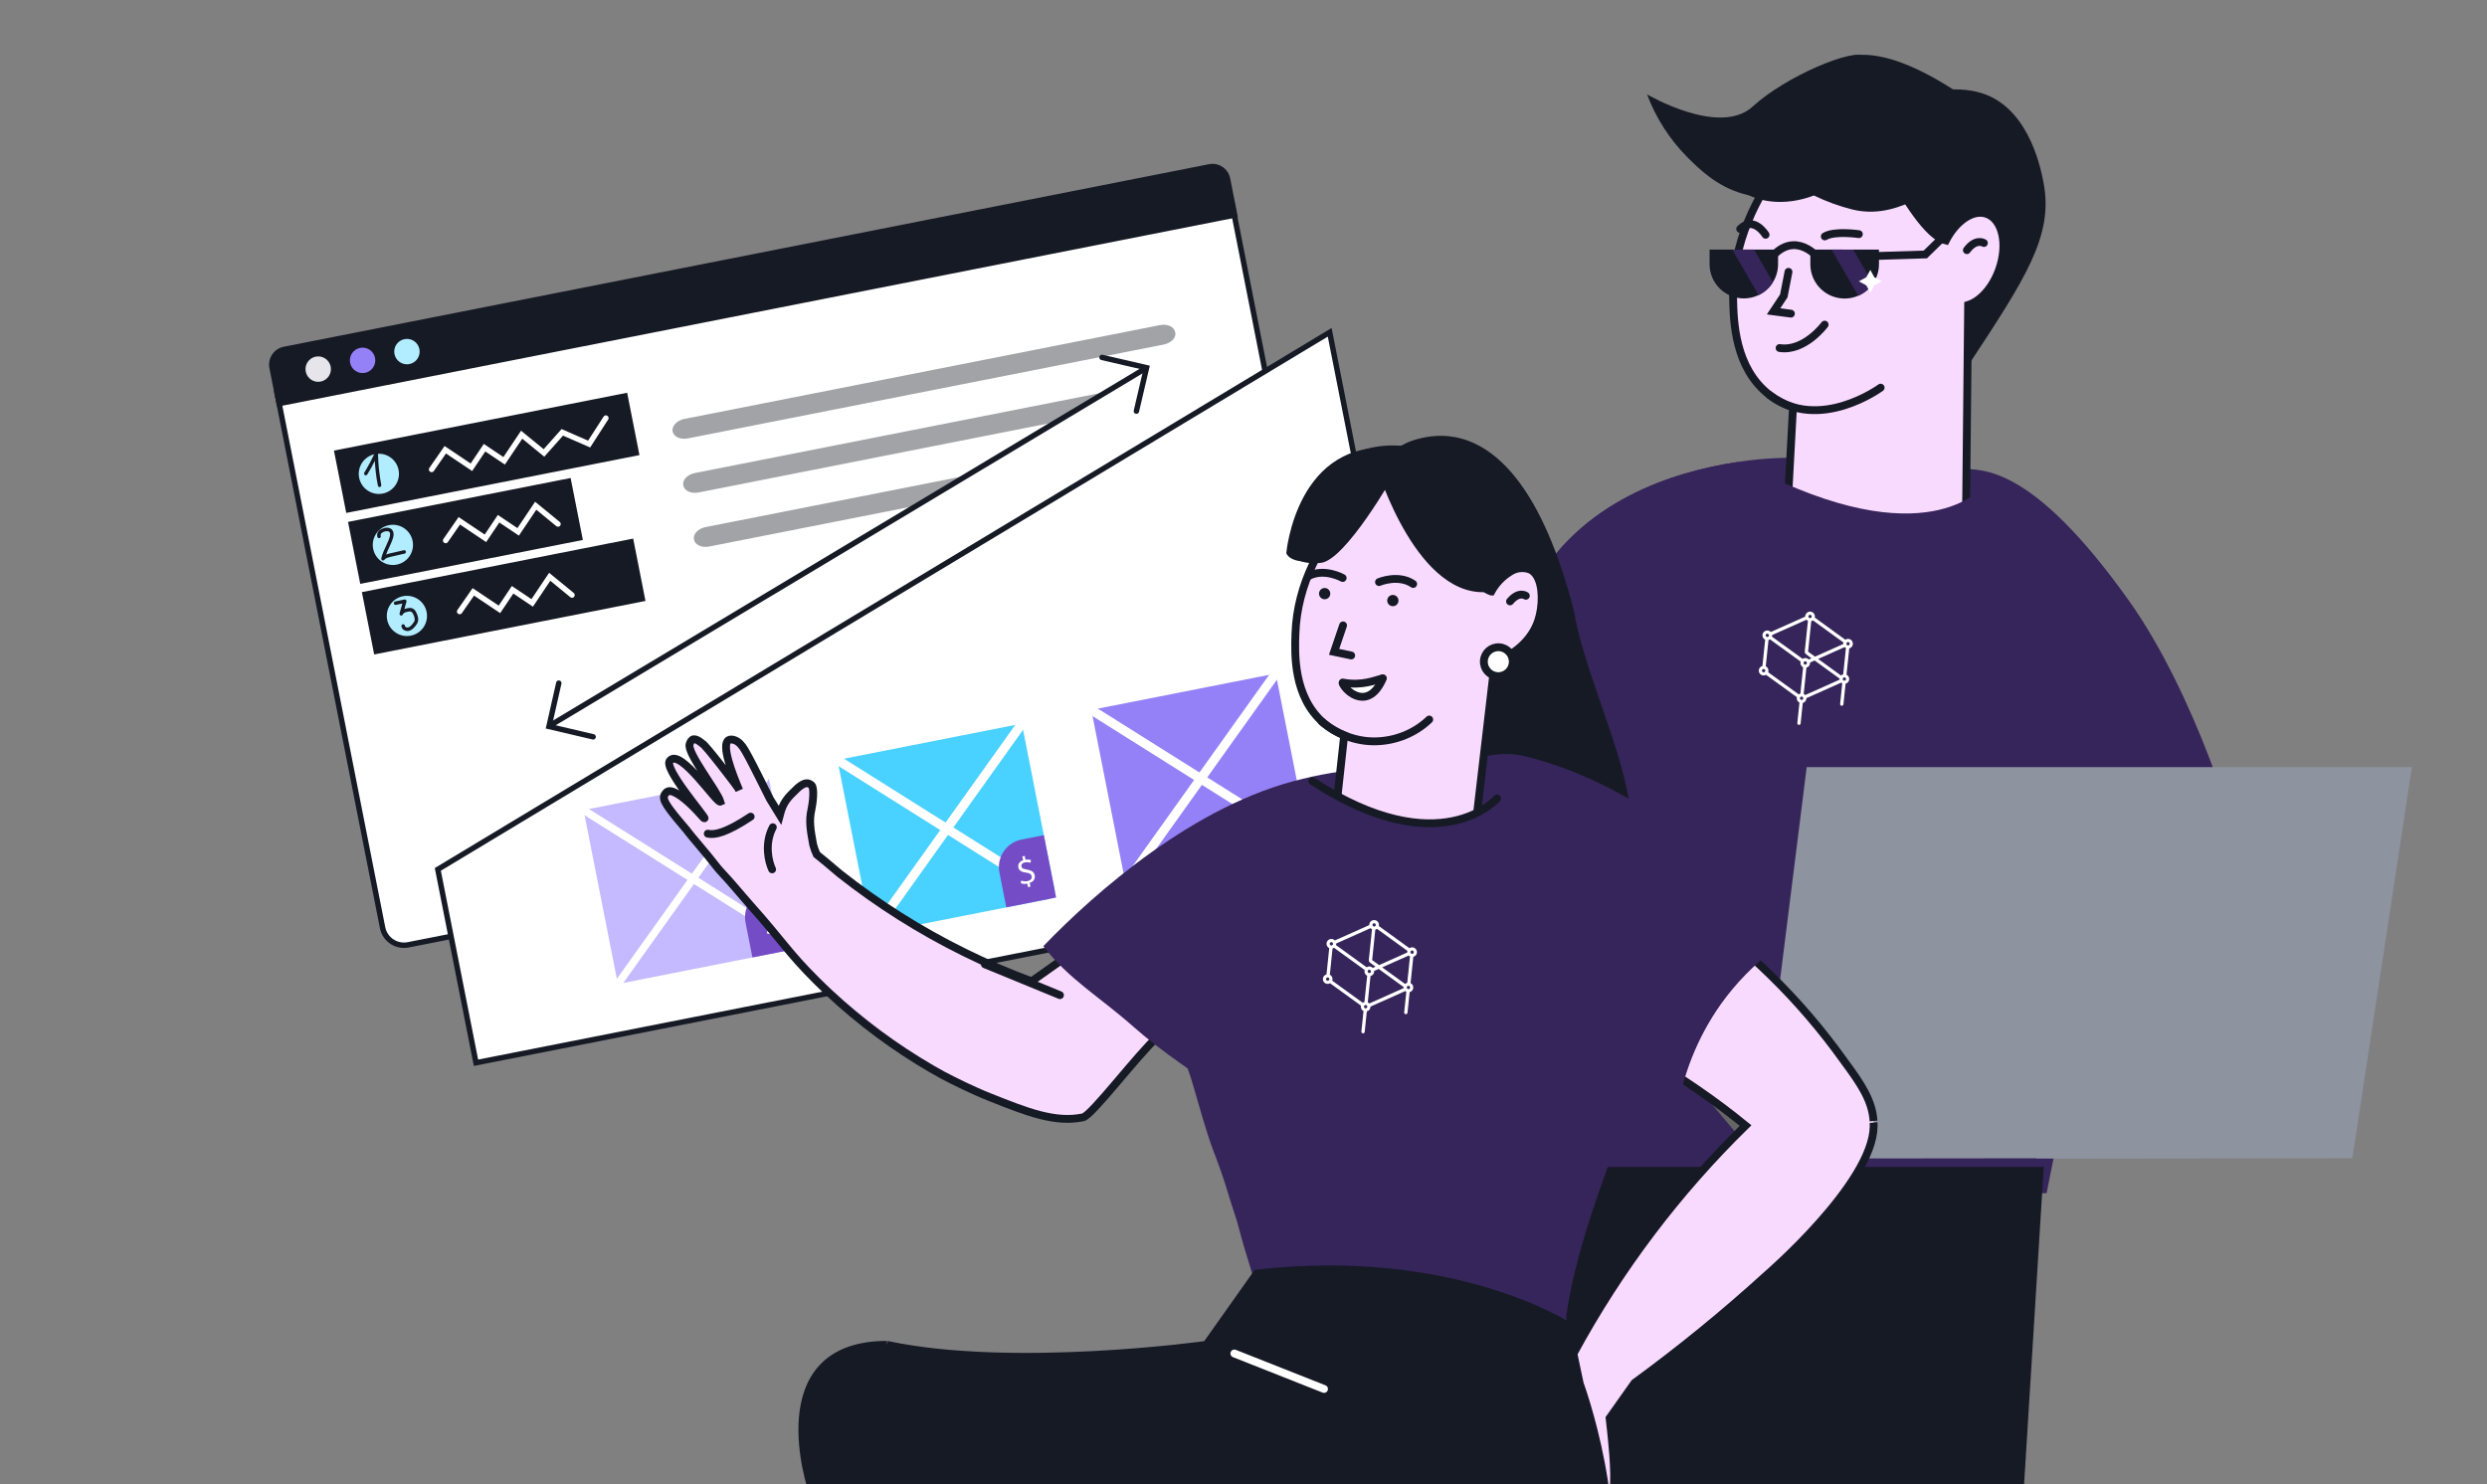 <?xml version="1.0" encoding="UTF-8"?> <svg xmlns="http://www.w3.org/2000/svg" width="635" height="379" viewBox="0 0 635 379" fill="none"><rect x="0" y="0" width="635" height="379" fill="#808080" stroke="none"/><g clip-path="url(#clip0_1244_7646)"><path d="M97.684 236.898L70.741 100.346L314.618 52.227L341.561 188.778C342.156 191.794 340.194 194.722 337.177 195.317L104.223 241.281C101.207 241.876 98.279 239.914 97.684 236.898Z" fill="white" stroke="#161A25" stroke-width="1.385"></path><path d="M314.1 45.554L316.056 55.466L70.732 103.871L68.793 94.047C68.287 91.481 69.921 89.044 72.487 88.537L308.519 41.966C311.068 41.371 313.593 42.987 314.1 45.554Z" fill="#161A25"></path><path d="M81.877 97.445C83.636 97.098 84.781 95.39 84.434 93.63C84.087 91.871 82.379 90.726 80.62 91.073C78.86 91.42 77.715 93.128 78.062 94.887C78.409 96.647 80.117 97.792 81.877 97.445Z" fill="#E6E5EB"></path><path d="M93.205 95.209C94.965 94.862 96.11 93.154 95.762 91.395C95.415 89.635 93.707 88.49 91.948 88.837C90.188 89.184 89.043 90.892 89.39 92.652C89.737 94.412 91.445 95.556 93.205 95.209Z" fill="#9581F7"></path><path d="M104.533 92.975C106.293 92.627 107.438 90.919 107.091 89.16C106.743 87.4 105.035 86.255 103.276 86.602C101.516 86.95 100.371 88.657 100.718 90.417C101.066 92.177 102.774 93.322 104.533 92.975Z" fill="#B2ECFF"></path><path opacity="0.4" d="M297.095 87.988L175.672 111.946C173.725 112.33 172.011 111.565 171.731 110.149C171.469 108.822 172.835 107.357 174.694 106.99L296.117 83.032C298.064 82.648 299.778 83.413 300.057 84.829C300.425 86.228 299.042 87.604 297.095 87.988Z" fill="#161A25"></path><path opacity="0.4" d="M282.026 100.156L269.375 107.801L178.396 125.752C176.449 126.136 174.735 125.371 174.456 123.955C174.176 122.539 175.56 121.163 177.418 120.796L282.026 100.156Z" fill="#161A25"></path><path opacity="0.4" d="M246.607 121.487L233.956 129.133L181.121 139.557C179.174 139.942 177.46 139.177 177.18 137.761C176.901 136.344 178.284 134.968 180.143 134.601L246.607 121.487Z" fill="#161A25"></path><path d="M339.509 84.859L366.767 223.008L121.532 271.396L111.788 222.013L339.509 84.859Z" fill="white" stroke="#161A25" stroke-width="1.385" stroke-miterlimit="10" stroke-linecap="round"></path><path d="M196.081 197.58L149 206.87L157.763 251.281L204.844 241.991L196.081 197.58Z" fill="#C5B9FF"></path><path d="M149 206.87L204.844 241.991" stroke="white" stroke-width="1.956" stroke-miterlimit="10" stroke-linecap="round"></path><path d="M157.763 251.281L196.081 197.58" stroke="white" stroke-width="1.956" stroke-miterlimit="10" stroke-linecap="round"></path><path d="M204.843 241.992L192.116 244.503L190.36 235.603C189.587 231.687 192.177 227.94 196.004 227.184L201.7 226.061L204.843 241.992Z" fill="#744CC6"></path><path d="M197.681 239.429L197.487 238.45C196.864 238.573 196.206 238.518 195.798 238.321L195.942 237.645C196.35 237.842 196.919 237.915 197.542 237.792C198.254 237.651 198.718 237.19 198.595 236.567C198.49 236.033 198.064 235.747 197.21 235.638C196.072 235.493 195.361 235.171 195.185 234.281C195.027 233.48 195.527 232.734 196.4 232.469L196.207 231.49L196.83 231.367L197.023 232.346C197.646 232.223 198.126 232.314 198.428 232.439L198.284 233.115C198.088 233.061 197.591 232.882 196.879 233.022C196.078 233.18 195.899 233.678 195.969 234.034C196.074 234.568 196.465 234.676 197.425 234.856C198.581 235.09 199.203 235.43 199.379 236.32C199.537 237.121 199.143 237.938 198.093 238.238L198.286 239.217L197.663 239.34L197.681 239.429Z" fill="white"></path><path d="M260.902 184.79L213.82 194.08L222.583 238.491L269.664 229.202L260.902 184.79Z" fill="#49D1FF"></path><path d="M213.82 194.08L269.664 229.202" stroke="white" stroke-width="2.347" stroke-miterlimit="10" stroke-linecap="round"></path><path d="M222.583 238.491L260.902 184.79" stroke="white" stroke-width="2.347" stroke-miterlimit="10" stroke-linecap="round"></path><path d="M269.663 229.202L256.936 231.713L255.18 222.813C254.408 218.897 256.997 215.15 260.824 214.395L266.52 213.271L269.663 229.202Z" fill="#744CC6"></path><path d="M262.501 226.639L262.308 225.66C261.685 225.783 261.027 225.728 260.618 225.531L260.762 224.855C261.171 225.052 261.74 225.125 262.363 225.002C263.075 224.861 263.539 224.4 263.416 223.777C263.31 223.243 262.884 222.957 262.03 222.848C260.892 222.703 260.181 222.381 260.006 221.491C259.848 220.69 260.348 219.944 261.22 219.679L261.027 218.7L261.65 218.577L261.843 219.556C262.466 219.433 262.946 219.524 263.248 219.649L263.104 220.325C262.909 220.271 262.411 220.092 261.699 220.232C260.898 220.39 260.719 220.888 260.789 221.244C260.894 221.778 261.286 221.886 262.246 222.066C263.402 222.3 264.023 222.64 264.199 223.53C264.357 224.331 263.964 225.148 262.913 225.448L263.106 226.427L262.483 226.55L262.501 226.639Z" fill="white"></path><path d="M325.724 172L278.643 181.29L287.405 225.701L334.487 216.411L325.724 172Z" fill="#9581F7"></path><path d="M278.643 181.29L334.487 216.411" stroke="white" stroke-width="2.347" stroke-miterlimit="10" stroke-linecap="round"></path><path d="M287.405 225.701L325.724 172" stroke="white" stroke-width="2.347" stroke-miterlimit="10" stroke-linecap="round"></path><path d="M334.486 216.412L321.759 218.923L320.003 210.023C319.23 206.107 321.819 202.36 325.646 201.604L331.342 200.481L334.486 216.412Z" fill="#744CC6"></path><path d="M327.323 213.849L327.13 212.87C326.507 212.993 325.849 212.937 325.44 212.741L325.584 212.065C325.993 212.262 326.562 212.334 327.185 212.211C327.897 212.071 328.361 211.61 328.238 210.987C328.132 210.453 327.706 210.167 326.853 210.058C325.714 209.913 325.004 209.591 324.828 208.701C324.67 207.9 325.17 207.154 326.042 206.889L325.849 205.91L326.472 205.787L326.665 206.766C327.288 206.643 327.769 206.733 328.071 206.859L327.927 207.534C327.731 207.48 327.233 207.301 326.521 207.442C325.72 207.6 325.541 208.097 325.611 208.453C325.717 208.987 326.108 209.095 327.068 209.276C328.224 209.51 328.846 209.85 329.021 210.74C329.179 211.541 328.786 212.358 327.735 212.658L327.929 213.637L327.306 213.76L327.323 213.849Z" fill="white"></path><path d="M142.676 174.45L140.17 185.519L151.45 188.166" stroke="#161A25" stroke-width="1.385" stroke-miterlimit="10" stroke-linecap="round"></path><path d="M290.152 104.989L292.746 93.903L281.377 91.273" stroke="#161A25" stroke-width="1.385" stroke-miterlimit="10" stroke-linecap="round"></path><path d="M292.586 94.028L140.401 185.291" stroke="#161A25" stroke-width="1.385" stroke-miterlimit="10" stroke-linecap="round"></path><rect x="88.859" y="133.279" width="57.931" height="16.128" transform="rotate(-11.162 88.859 133.279)" fill="#161A25"></rect><path d="M113.782 138.029L117.275 132.998L123.947 137.47L127.301 132.467L132.305 135.821L136.778 129.15L142.474 133.815" stroke="white" stroke-width="1.385" stroke-linecap="round"></path><circle cx="100.316" cy="139.147" r="5.135" transform="rotate(-11.162 100.316 139.147)" fill="#B2ECFF"></circle><path d="M103.646 140.865C103.67 140.975 103.646 141.082 103.572 141.188C103.507 141.291 103.415 141.356 103.297 141.383L102.271 141.613C101.868 141.713 101.262 141.853 100.452 142.036L99.806 142.181C99.376 142.277 99.059 142.366 98.856 142.448L98.977 142.394C98.718 142.505 98.531 142.6 98.416 142.679L98.439 142.661L98.406 142.695L98.394 142.698C98.291 142.792 98.219 142.866 98.177 142.919L98.236 142.826L98.165 142.922C98.099 143.025 98.008 143.09 97.889 143.117C97.78 143.142 97.684 143.132 97.604 143.088C97.513 143.038 97.445 142.973 97.401 142.894C97.386 142.871 97.375 142.838 97.365 142.796C97.352 142.737 97.351 142.653 97.362 142.544C97.433 142.271 97.502 142.025 97.568 141.806C97.754 141.215 98.059 140.482 98.483 139.606L98.662 139.22L98.633 139.267C98.885 138.731 99.064 138.328 99.171 138.055C99.388 137.519 99.528 137.08 99.593 136.737L99.565 136.85C99.601 136.656 99.613 136.471 99.6 136.297C99.599 136.253 99.588 136.184 99.567 136.092C99.532 136.011 99.502 135.96 99.48 135.938C99.476 135.921 99.445 135.88 99.385 135.813C99.385 135.813 99.344 135.787 99.261 135.735C99.193 135.706 99.094 135.679 98.964 135.655L98.992 135.662C98.892 135.65 98.754 135.645 98.577 135.649L98.697 135.649C98.626 135.647 98.514 135.664 98.362 135.698C98.21 135.732 98.097 135.762 98.023 135.787C97.852 135.852 97.708 135.924 97.593 136.004L97.5 136.064L97.571 136.022C97.472 136.097 97.391 136.169 97.326 136.236L97.378 136.172L97.317 136.252L97.307 136.267L97.317 136.252C97.264 136.335 97.23 136.4 97.214 136.448C97.19 136.498 97.173 136.559 97.163 136.632L97.186 136.56C97.177 136.598 97.174 136.661 97.176 136.749L97.184 136.787L97.232 136.882C97.238 136.908 97.238 136.948 97.233 137.002C97.227 137.056 97.218 137.094 97.205 137.115C97.181 137.209 97.112 137.295 96.997 137.374C96.974 137.388 96.937 137.401 96.886 137.412C96.793 137.433 96.713 137.433 96.647 137.413C96.599 137.397 96.548 137.369 96.495 137.328C96.441 137.286 96.404 137.241 96.385 137.193C96.363 137.136 96.34 137.052 96.315 136.942C96.279 136.782 96.269 136.638 96.284 136.511C96.313 136.283 96.385 136.071 96.501 135.877C96.685 135.552 96.989 135.288 97.414 135.087C97.696 134.961 97.942 134.875 98.153 134.827C98.575 134.732 98.959 134.726 99.305 134.808C99.456 134.845 99.602 134.905 99.745 134.988C99.888 135.071 100.007 135.168 100.103 135.28C100.272 135.481 100.387 135.717 100.448 135.987C100.475 136.105 100.491 136.238 100.498 136.387C100.515 136.659 100.463 136.998 100.342 137.407C100.284 137.623 100.182 137.917 100.034 138.287C99.847 138.754 99.644 139.212 99.426 139.66C99.388 139.766 99.32 139.919 99.223 140.118L99.22 140.105L98.988 140.61C98.835 140.954 98.701 141.286 98.586 141.604C98.822 141.507 99.108 141.42 99.445 141.344L100.635 141.077C101.732 140.83 102.554 140.641 103.1 140.509C103.227 140.481 103.343 140.504 103.448 140.577C103.551 140.643 103.617 140.739 103.646 140.865ZM98.013 135.803L97.963 135.814L98.013 135.803ZM97.593 136.004L97.571 136.022L97.593 136.004ZM97.317 136.252C97.325 136.25 97.329 136.249 97.329 136.249C97.327 136.241 97.326 136.236 97.326 136.236C97.328 136.245 97.325 136.25 97.317 136.252ZM97.191 136.52L97.186 136.56L97.191 136.52ZM97.181 136.774L97.178 136.762L97.176 136.749L97.181 136.774ZM99.615 136.36L99.603 136.31L99.615 136.36ZM98.606 139.326L98.633 139.267L98.606 139.326ZM98.406 142.695C98.404 142.686 98.403 142.682 98.403 142.682C98.412 142.68 98.416 142.679 98.416 142.679L98.394 142.698L98.406 142.695Z" fill="#161A25"></path><rect x="92.397" y="151.208" width="70.605" height="16.226" transform="rotate(-11.162 92.397 151.208)" fill="#161A25"></rect><path d="M117.36 156.171L120.854 151.14L127.525 155.613L130.88 150.609L135.883 153.964L140.356 147.292L146.052 151.957" stroke="white" stroke-width="1.385" stroke-linecap="round"></path><circle cx="103.895" cy="157.289" r="5.135" transform="rotate(-11.162 103.895 157.289)" fill="#B2ECFF"></circle><path d="M106.339 156.525C106.557 156.981 106.694 157.394 106.75 157.762C106.787 158.082 106.791 158.316 106.762 158.464C106.717 158.74 106.633 158.994 106.508 159.226C106.422 159.396 106.305 159.569 106.159 159.743L105.696 160.286C105.321 160.672 104.928 160.933 104.516 161.07C104.093 161.201 103.658 161.157 103.21 160.938C103.017 160.831 102.869 160.705 102.765 160.559C102.68 160.455 102.623 160.361 102.596 160.278C102.574 160.221 102.553 160.146 102.532 160.054C102.511 159.961 102.499 159.888 102.496 159.836C102.482 159.732 102.526 159.634 102.629 159.54C102.67 159.486 102.737 159.449 102.83 159.428C102.889 159.415 102.932 159.409 102.96 159.412C103.066 159.415 103.17 159.462 103.271 159.555C103.318 159.606 103.349 159.666 103.364 159.733L103.38 159.863C103.385 159.844 103.383 159.818 103.376 159.784L103.407 159.923L103.437 159.996L103.52 160.071C103.52 160.071 103.571 160.103 103.675 160.169C103.714 160.187 103.772 160.205 103.847 160.223L103.834 160.226L103.847 160.223L103.89 160.24L103.847 160.223C103.932 160.248 104.014 160.257 104.091 160.248L104.041 160.259L104.104 160.245C104.114 160.252 104.132 160.252 104.158 160.246C104.141 160.25 104.131 160.248 104.129 160.239L104.205 160.222C104.281 160.205 104.339 160.188 104.38 160.17L104.272 160.221C104.433 160.149 104.552 160.087 104.628 160.034L104.721 159.973C104.715 159.984 104.703 159.991 104.686 159.995C104.678 159.997 104.67 160.003 104.664 160.013C104.877 159.859 105.108 159.625 105.357 159.312L105.285 159.408C105.514 159.126 105.683 158.889 105.79 158.696L105.764 158.755L105.787 158.683C105.787 158.683 105.794 158.673 105.807 158.652L105.787 158.683C105.8 158.663 105.827 158.586 105.868 158.452L105.861 158.481L105.865 158.44L105.889 158.368L105.872 158.412C105.883 158.303 105.887 158.16 105.883 157.984C105.859 157.838 105.806 157.624 105.725 157.341L105.728 157.354L105.719 157.316C105.707 157.301 105.697 157.277 105.689 157.243L105.698 157.281C105.539 156.891 105.402 156.616 105.286 156.456L105.35 156.561C105.294 156.468 105.22 156.378 105.13 156.292L104.99 156.203C104.922 156.174 104.883 156.161 104.875 156.163C104.764 156.143 104.652 156.138 104.539 156.145C104.282 156.185 104.098 156.218 103.989 156.242C103.735 156.299 103.552 156.349 103.437 156.393L103.475 156.384C103.41 156.408 103.349 156.435 103.294 156.465C103.247 156.493 103.204 156.516 103.163 156.534C103.072 156.599 103.006 156.663 102.967 156.725C102.943 156.739 102.924 156.77 102.908 156.818L102.884 156.89C102.83 157.044 102.719 157.14 102.55 157.177C102.466 157.196 102.386 157.197 102.311 157.178C102.159 157.132 102.063 157.021 102.023 156.844C102.004 156.76 102.005 156.684 102.025 156.617L102.222 155.895L102.421 155.185C102.484 154.95 102.585 154.594 102.727 154.119C102.362 154.193 101.821 154.31 101.104 154.471C100.977 154.5 100.862 154.477 100.756 154.403C100.659 154.327 100.597 154.226 100.568 154.1C100.544 153.99 100.565 153.888 100.632 153.793C100.706 153.687 100.798 153.622 100.908 153.598L103.255 153.097C103.381 153.068 103.492 153.088 103.587 153.155C103.69 153.22 103.755 153.312 103.782 153.43C103.801 153.515 103.8 153.59 103.78 153.657C103.692 153.978 103.622 154.22 103.57 154.382C103.437 154.891 103.332 155.273 103.257 155.529C103.453 155.459 103.653 155.4 103.856 155.355C103.999 155.323 104.11 155.302 104.187 155.294C104.495 155.242 104.737 155.232 104.912 155.264C105.178 155.301 105.405 155.388 105.595 155.522C105.904 155.754 106.152 156.088 106.339 156.525ZM103.548 156.355C103.534 156.367 103.509 156.377 103.475 156.384L103.548 156.355ZM104.875 156.163L104.847 156.156L104.875 156.163ZM105.698 157.281C105.702 157.298 105.709 157.309 105.719 157.316L105.725 157.341C105.713 157.326 105.704 157.306 105.698 157.281ZM105.891 158.022C105.887 158.041 105.887 158.063 105.893 158.088C105.887 158.063 105.887 158.041 105.891 158.022ZM105.865 158.44L105.868 158.452L105.872 158.412L105.865 158.44ZM105.79 158.696L105.787 158.683L105.79 158.696ZM103.388 159.901L103.383 159.876L103.38 159.863L103.383 159.876L103.388 159.901ZM103.473 160.041L103.452 160.006L103.473 160.041ZM103.489 160.051L103.52 160.071L103.489 160.051ZM103.616 160.142L103.675 160.169L103.616 160.142ZM103.721 160.198L103.69 160.179L103.721 160.198ZM104.628 160.034L104.664 160.013L104.628 160.034ZM104.104 160.245L104.091 160.248L104.129 160.239L104.104 160.245Z" fill="#161A25"></path><rect x="85.266" y="115.068" width="76.306" height="16.226" transform="rotate(-11.162 85.266 115.068)" fill="#161A25"></rect><path d="M110.2 119.885L113.693 114.854L120.365 119.327L123.719 114.323L128.723 117.678L133.196 111.006L138.892 115.671L143.573 110.406L150.421 113.397L154.699 106.763" stroke="white" stroke-width="1.385" stroke-linecap="round"></path><circle cx="96.734" cy="121.004" r="5.135" transform="rotate(-11.162 96.734 121.004)" fill="#B2ECFF"></circle><path d="M96.17 115.407C96.356 115.445 96.469 115.556 96.511 115.742C96.523 115.793 96.527 115.832 96.524 115.859C96.535 116.025 96.543 116.276 96.547 116.612C96.561 117.344 96.61 118.193 96.694 119.158L96.689 119.133L96.802 120.171C96.935 121.391 97.117 122.613 97.347 123.838C97.376 123.964 97.353 124.08 97.279 124.185C97.212 124.28 97.115 124.342 96.989 124.37C96.887 124.393 96.785 124.372 96.682 124.306C96.578 124.241 96.515 124.158 96.493 124.056C96.403 123.66 96.295 123.059 96.167 122.255C96.002 121.166 95.878 120.082 95.795 119.001L95.697 117.68C95.185 118.753 94.542 119.917 93.77 121.172C93.713 121.273 93.621 121.338 93.495 121.367C93.368 121.395 93.253 121.376 93.15 121.311C93.057 121.252 92.997 121.164 92.97 121.046C92.942 120.919 92.956 120.805 93.013 120.704L93.583 119.751C94.224 118.658 94.829 117.503 95.397 116.285L95.341 116.391L95.665 115.706C95.702 115.592 95.771 115.505 95.873 115.447C95.888 115.435 95.921 115.423 95.972 115.411C96.031 115.398 96.097 115.396 96.17 115.407ZM96.694 119.158C96.704 119.2 96.706 119.231 96.701 119.249L96.694 119.158Z" fill="#161A25"></path><path d="M394.525 231.776C371.441 270.818 297.776 263.292 291.372 261.517C288.457 260.708 287.987 259.141 287.987 259.141C287.87 258.754 287.842 258.346 287.905 257.947C287.969 257.547 288.121 257.167 288.352 256.835C288.675 256.388 289.137 256.061 289.666 255.904C286.89 255.904 284.767 253.825 284.715 251.797C284.715 250.057 286.177 248.213 288.413 247.577C284.532 246.838 282.166 244.645 282.322 242.87C282.444 241.46 284.149 240.451 284.585 240.19C286.039 239.381 287.749 239.16 289.362 239.572C287.517 237.397 287.508 236.24 287.761 235.604C289.205 232.072 303.423 233.638 308.182 234.125C308.635 234.177 309.053 234.212 309.383 234.23C306.329 230.27 303.719 225.633 304.632 222.048C304.806 221.369 305.355 219.211 306.616 218.959C308.087 218.663 309.549 221.125 311.097 223.014C313.838 226.364 316.797 227.895 321.678 230.427C322.844 230.938 324.056 231.337 325.298 231.619L325.837 231.428C334.454 228.43 342.906 224.98 351.158 221.091C360.338 216.609 376.087 202.087 392.62 180.551L394.525 231.776Z" fill="#F9DAFF" stroke="#161A25" stroke-width="2" stroke-miterlimit="10" stroke-linecap="round"></path><path d="M365.401 193.133C377.243 201.69 390.686 207.775 404.93 211.027C419.173 214.278 433.925 214.629 448.307 212.058L458.644 118.572L458.818 116.901C453.683 116.836 448.551 117.209 443.478 118.015C427.52 120.408 403.235 127.839 391.175 150.549C391.079 150.723 391.053 150.766 390.835 151.184C383.145 165.63 374.654 179.635 365.401 193.133Z" fill="#36255A"></path><path d="M391.174 150.549C391.998 171.241 392.822 191.93 393.645 212.615C394.211 226.633 394.42 231.158 394.646 237.753C395.194 253.616 395.76 276.631 395.62 305.302L522.555 304.71C532.289 257.328 535.868 215.246 545.613 167.864C541.205 164.964 542.936 156.666 538.487 153.568C522.886 142.805 508.146 131.894 494.232 120.965C494.232 120.965 478.144 125.951 464.074 118.946C462.725 118.833 460.863 118.702 458.644 118.572C457.4 118.494 456.034 118.424 454.572 118.363C450.639 118.206 446.976 118.067 443.478 118.015C427.519 120.408 403.234 127.839 391.174 150.549Z" fill="#36255A"></path><path d="M500.515 119.703C506.092 119.99 518.717 118.433 543.69 153.552C559.874 176.305 572.57 214.661 572.327 223.424C558.105 229.725 559.241 223.067 543.69 223.424C528.138 223.781 512.67 221.06 498.174 215.417L500.515 119.703Z" fill="#36255A"></path><path d="M492.683 97.584C493.371 98.33 494.291 98.821 495.294 98.977C498.391 99.316 501.184 95.365 502.785 92.947C517.09 71.193 524.243 60.334 521.841 47.038C521.267 43.897 518.535 28.766 507.24 24.233C494.328 19.012 470.208 29.036 470.921 43.288C471.461 53.643 492.683 97.584 492.683 97.584Z" fill="#161A25"></path><path d="M442.513 76.275C442.634 81.922 442.878 94.017 451.814 100.865C453.628 102.239 455.649 103.314 457.801 104.05L455.947 138.376C461.995 144.431 470.139 147.927 478.693 148.141C487.248 148.355 495.557 145.27 501.899 139.525L502.517 77.885C505.658 76.902 508.79 73.482 510.435 68.818C512.706 62.397 511.305 56.045 507.276 54.627C503.796 53.382 499.445 56.367 496.835 61.413C487.794 59.108 472.976 23.72 472.976 23.72C467.607 27.783 441.904 47.935 442.513 76.275Z" fill="#F9DAFF" stroke="#161A25" stroke-width="2" stroke-miterlimit="10" stroke-linecap="round"></path><path d="M506.545 62.057C506.545 62.057 504.509 60.761 502.194 63.885L506.545 62.057Z" fill="white"></path><path d="M506.545 62.057C506.545 62.057 504.509 60.761 502.194 63.885" stroke="#161A25" stroke-width="2" stroke-miterlimit="10" stroke-linecap="round"></path><path d="M469.338 67.052C468.464 67.052 467.755 66.343 467.755 65.468C467.755 64.593 468.464 63.884 469.338 63.884C470.213 63.884 470.922 64.593 470.922 65.468C470.922 66.343 470.213 67.052 469.338 67.052Z" fill="#161A25"></path><path d="M450.092 67.052C449.218 67.052 448.509 66.343 448.509 65.468C448.509 64.593 449.218 63.884 450.092 63.884C450.967 63.884 451.676 64.593 451.676 65.468C451.676 66.343 450.967 67.052 450.092 67.052Z" fill="#161A25"></path><path d="M506.989 123.636C506.989 123.636 493.763 141.909 451.301 121.391C447.542 133.12 443.786 144.853 440.032 156.588L469.773 162.679L511.688 156.875L506.989 123.636Z" fill="#36255A"></path><path d="M521.824 298L513.593 431H455.824L448.824 298H521.824Z" fill="#161A25"></path><path d="M459.824 298L451.593 431H393.824L396.824 298H459.824Z" fill="#161A25"></path><path d="M480.18 98.994C480.18 98.994 464.448 110.584 451.787 100.865" stroke="#161A25" stroke-width="2" stroke-miterlimit="10" stroke-linecap="round"></path><path d="M474.621 59.795C474.621 59.795 468.408 58.872 465.92 60.377" stroke="#161A25" stroke-width="2" stroke-miterlimit="10" stroke-linecap="round"></path><path d="M465.885 82.897C465.885 82.897 460.742 89.858 454.373 88.874" stroke="#161A25" stroke-width="2" stroke-miterlimit="10" stroke-linecap="round"></path><path d="M456.652 69.418L455.451 75.57L452.841 79.512L457.27 80.095" stroke="#161A25" stroke-width="2" stroke-miterlimit="10" stroke-linecap="round"></path><path d="M508.346 29.662C486.549 12.956 475.202 12.32 468.824 15.514C464.178 17.855 461.985 22.318 450.151 31.881C445.401 35.718 441.259 38.624 438.413 40.582C439.276 43.204 440.794 45.561 442.825 47.43C447.846 51.929 455.685 52.764 463.142 49.919C466.306 51.459 469.622 52.667 473.036 53.521C480.284 55.261 486.088 52.312 488.55 51.32C501.82 45.838 507.249 32.56 508.346 29.662Z" fill="#161A25"></path><path d="M462.23 63.736V67.469C462.226 69.337 462.821 71.157 463.926 72.663C465.032 74.169 466.59 75.282 468.373 75.839C470.156 76.396 472.07 76.368 473.836 75.759C475.602 75.15 477.127 73.993 478.188 72.455C479.208 70.993 479.755 69.252 479.754 67.469V63.736H462.23Z" fill="#161A25"></path><path d="M436.501 63.736V67.469C436.503 69.367 437.122 71.213 438.265 72.727C439.408 74.242 441.013 75.344 442.837 75.867C444.661 76.389 446.606 76.305 448.378 75.625C450.15 74.945 451.652 73.707 452.659 72.098C453.532 70.712 453.994 69.107 453.99 67.469V63.736H436.501Z" fill="#161A25"></path><path d="M464.352 65.947C464.352 65.947 458.382 58.429 452.118 65.947" stroke="#161A25" stroke-width="2" stroke-miterlimit="10" stroke-linecap="round"></path><path d="M467.65 63.736L474.463 75.535C475.984 74.885 477.291 73.817 478.23 72.455L473.192 63.754L467.65 63.736Z" fill="#36255A"></path><path d="M442.303 63.736L449.029 75.379C450.535 74.656 451.803 73.518 452.684 72.098L447.854 63.736H442.303Z" fill="#36255A"></path><path d="M450.805 59.951C450.805 59.951 447.777 55 444.314 58.463" stroke="#161A25" stroke-width="2" stroke-miterlimit="10" stroke-linecap="round"></path><path d="M478.806 65.381L491.588 64.981L496.383 60.291" stroke="#161A25" stroke-width="2" stroke-miterlimit="10" stroke-linecap="round"></path><path d="M478.571 70.806L477.544 68.927L476.509 70.806L474.62 71.842L476.509 72.868L477.544 74.757L478.571 72.868L480.459 71.842L478.571 70.806Z" fill="white"></path><path d="M470.93 43.662C468.851 45.159 457.504 53.025 444.966 49.466C438.283 47.561 433.854 43.158 430.878 40.199C426.325 35.626 422.799 30.136 420.533 24.093C420.533 24.093 439.014 35.005 447.507 27.208C455.999 19.412 473.28 12.259 475.916 14.383C478.553 16.506 470.93 43.662 470.93 43.662Z" fill="#161A25"></path><path d="M448.786 295.872L415.904 256.864L520.703 264.695L448.786 295.872Z" fill="#656565"></path><path d="M519.946 295.785L519.938 295.863L600.625 295.776L615.826 195.894H461.3L448.787 295.863L519.946 295.785Z" fill="#8E93A0"></path><path d="M290.067 240.026L300.639 241.645L290.067 240.026Z" fill="white"></path><path d="M290.067 240.026L300.639 241.645" stroke="#161A25" stroke-width="2" stroke-miterlimit="10" stroke-linecap="round"></path><path d="M290.098 247.322C293.118 248.046 296.196 248.497 299.296 248.671C300.766 248.749 304.682 248.871 304.682 248.871" fill="white"></path><path d="M290.098 247.322C293.118 248.046 296.196 248.497 299.296 248.671C300.766 248.749 304.682 248.871 304.682 248.871" stroke="#161A25" stroke-width="2" stroke-miterlimit="10" stroke-linecap="round"></path><path d="M291.616 255.78C294.084 256.087 296.568 256.252 299.056 256.275C301.248 256.275 303.293 256.197 305.146 256.032" fill="white"></path><path d="M291.616 255.78C294.084 256.087 296.568 256.252 299.056 256.275C301.248 256.275 303.293 256.197 305.146 256.032" stroke="#161A25" stroke-width="2" stroke-miterlimit="10" stroke-linecap="round"></path><path d="M175.716 212.476C177.43 214.634 177.578 214.664 180.938 218.753C182.574 220.737 183.005 221.471 184.032 222.555C186.71 225.376 189.145 228.408 191.73 231.316C199.886 240.456 201.211 243.207 208.489 250.448C210.011 251.956 211.207 253.081 211.748 253.587C219.695 260.991 228.445 267.484 237.834 272.945C239.846 274.132 241.606 275.057 243.279 275.883C243.279 275.883 248.148 278.37 252.777 280.209C262.167 283.952 269.368 286.812 276.515 285.336C278.801 284.862 290.405 269.366 295.68 264.64L298.235 262.332L297.457 256.405L277.359 240.693L271.632 244.76L263.404 250.593C257.566 248.439 251.846 245.98 246.267 243.224C234.968 237.657 224.288 230.913 214.404 223.106C211.907 220.969 209.846 219.261 208.522 218.205C208.146 217.4 207.845 216.562 207.62 215.703C206.935 211.936 206.527 209.646 207.184 206.708C207.558 205.053 207.982 201.221 207.209 200.532C206.503 199.95 205.726 199.517 203.743 201.174C201.05 203.745 199.996 204.768 199.112 208.147L196.591 204.035C196.591 204.035 191.643 194.136 191.207 193.416C190.296 191.898 189.175 188.964 186.699 188.842C186.456 188.83 186.215 188.892 186.007 189.018C184.101 190.262 186.972 197.59 188.76 201.823C188.648 201.58 188.518 201.344 188.371 201.12C187.891 200.376 180.162 190.223 179.342 189.89C177.306 188.2 176.57 188.578 176.081 190.034C175.337 192.255 183.172 202.05 183.941 204.729C182.987 205.165 173.767 191.091 171.088 194.194C169.048 195.93 180.343 208.825 179.895 208.983C179.783 208.991 179.634 208.856 179.59 208.799C177.589 206.541 174.473 203.228 171.918 202.219C170.721 201.746 170.195 202.209 169.869 202.671C169.542 203.132 169.3 203.656 169.795 204.74C170.822 206.96 175.322 211.799 175.716 212.476Z" fill="#F9DAFF" stroke="#161A25" stroke-width="2" stroke-miterlimit="10" stroke-linecap="round"></path><path d="M180.709 212.894C182.504 213.292 185.484 212.648 191.664 208.539" stroke="#161A25" stroke-width="2" stroke-linecap="round"></path><path d="M197.145 222.008C196.272 220.195 195.087 215.505 197.328 211.25" stroke="#161A25" stroke-width="2" stroke-linecap="round"></path><path d="M270.643 254.129L251.463 246.254" stroke="#161A25" stroke-width="2" stroke-miterlimit="10" stroke-linecap="round"></path><path d="M425.105 233.878C424.478 242.835 423.256 251.742 421.448 260.537C420.645 264.451 419.878 267.576 419.074 270.5C418.271 273.424 417.477 276.024 416.559 279.022C415.679 281.894 414.695 285.07 413.559 288.997C411.159 297.28 402.931 316.299 400.022 335.186C399.44 338.969 402.05 341.743 401.571 346.657C401.568 346.712 401.565 346.767 401.562 346.822C401.43 348.208 401.303 349.634 401.182 351.108C400.672 357.722 400.401 365.181 400.476 373.379L400.135 373.25L349.22 353.996L324.406 344.615L322.856 344.014C322.784 343.306 322.705 342.597 322.618 341.871C322.616 341.835 322.618 341.797 322.624 341.761C322.289 338.871 321.882 335.874 321.405 332.771C320.345 325.911 318.315 321.437 316.357 313.768C315.67 311.038 314.679 308.447 313.839 305.633C312.105 299.826 311.298 297.859 309.511 293.057C307.99 288.928 306.088 282.176 304.867 277.951C303.728 273.776 302.906 272.131 301.404 267.905C296.267 257.118 290.328 246.732 283.637 236.834C286.02 234.12 288.609 231.593 291.379 229.275C298.544 223.291 302.226 222.704 314.43 214.649C317.586 212.57 320.702 210.484 323.779 208.391C326.943 206.249 330.071 204.095 333.163 201.929L333.715 202.117C335.857 202.798 338.05 203.309 340.273 203.645C341.018 203.766 341.843 203.875 342.63 203.958C343.104 203.984 343.583 204.051 344.08 204.086L344.601 204.115C350.062 204.534 355.545 203.673 360.614 201.599C361.843 201.565 363.539 201.54 365.558 201.533L367.933 201.538L369.262 201.557C371.636 201.585 373.953 201.627 376.159 201.686L379.32 201.79C382.836 202.518 386.305 203.456 389.709 204.599C393.764 205.942 397.697 207.631 401.463 209.646C408.468 213.289 414.613 218.389 419.484 224.603C421.699 227.474 423.585 230.585 425.105 233.878Z" fill="#36255A"></path><path d="M478.396 287.646C478.178 302.265 451.122 325.576 451.122 325.576C440.369 335.371 429.094 344.577 417.346 353.153L410.972 362.157C410.972 362.157 411.515 366.637 411.882 371.296C412.14 374.778 412.282 378.349 411.956 380.231C411.379 383.643 403.287 378.23 398.317 371.05C396.877 369.047 395.763 366.829 395.017 364.478C393.544 359.48 396.305 353.537 399.365 348.885C400.091 347.801 400.828 346.781 401.53 345.839L401.815 345.546C413.459 324.093 428.25 304.504 445.694 287.431C441.945 284.373 437.91 281.33 433.594 278.351C431.713 277.054 429.832 275.807 427.951 274.61C424.382 272.338 420.828 270.233 417.289 268.294C404.139 261.098 390.216 255.417 375.785 251.361L368.116 246.897L375.022 231.866L377.111 227.327L381.737 217.291L386.484 206.938C386.484 206.938 400.046 211.649 417.673 222.42C427.995 228.71 437.718 235.933 446.719 243.999C448.483 245.596 450.239 247.243 451.987 248.939C458.885 255.664 465.168 262.992 470.762 270.834L470.954 271.098C475.233 276.878 478.002 281.053 478.364 286.227C478.358 286.188 478.401 286.831 478.396 287.646Z" fill="#F9DAFF" stroke="#161A25" stroke-width="2" stroke-miterlimit="10" stroke-linecap="round"></path><path d="M356.641 114.515C356.641 114.515 385.967 94.11 401.853 155.969C404.137 170.064 413.542 189.9 415.825 204C415.825 204 403.825 196.5 388.825 193C374.171 189.58 352.772 206.598 352.772 206.598L356.641 114.515Z" fill="#161A25"></path><path d="M353.466 121.458C353.466 121.458 341.426 142.745 335.293 143.332C329.16 143.919 328.427 141.257 328.427 141.257C328.427 141.257 330.986 111.566 356.641 114.514L353.466 121.458Z" fill="#161A25"></path><path d="M452.964 242.486C447.77 246.408 443.201 251.096 439.414 256.389C433.35 264.953 429.436 274.851 428.003 285.247L365.964 251.592L361.477 222.177L369.108 197.503C400.583 204.716 429.544 220.248 452.964 242.478L452.964 242.486Z" fill="#36255A"></path><path d="M266.382 241.633C273.047 250.209 280.352 254.214 289.531 262.314C304.25 275.301 324.866 285.303 327.511 291.818L348.218 254.368L350.081 220.792L342.208 197.031C339.103 197.484 335.919 198.076 332.669 198.877C305.091 205.335 279.514 227.984 266.382 241.633Z" fill="#36255A"></path><path d="M393.422 155.539C393.28 156.533 393.053 157.514 392.745 158.47C392.367 159.609 391.849 160.698 391.203 161.71C388.071 166.65 382.717 168.681 381.649 169.097C379.643 186.229 377.636 203.366 375.629 220.509C374.721 221.614 368.953 228.396 359.272 228.793C347.258 229.29 340.255 219.519 339.802 218.853L343.211 187.809C341.295 187.035 339.515 185.958 337.941 184.619C330.197 177.927 330.577 166.943 330.759 161.815C331.634 136.054 355.962 119.1 361.029 115.676C361.029 115.676 367.267 133.242 373.789 143.682C373.97 143.977 374.152 144.264 374.342 144.552C376.531 147.911 378.729 150.385 380.711 151.049L380.774 151.052C381.885 149.014 383.505 147.298 385.476 146.072C386.215 145.565 387.064 145.241 387.953 145.127C388.841 145.012 389.745 145.111 390.588 145.414C393.364 146.597 394.035 151.353 393.422 155.539Z" fill="#F9DAFF" stroke="#161A25" stroke-width="2" stroke-miterlimit="10" stroke-linecap="round"></path><path d="M389.589 152.141C389.589 152.141 387.807 150.871 385.551 153.58L389.589 152.141Z" fill="white"></path><path d="M389.589 152.141C389.589 152.141 387.807 150.871 385.551 153.58" stroke="#161A25" stroke-width="2" stroke-miterlimit="10" stroke-linecap="round"></path><path d="M364.922 183.74C361.331 187.18 356.486 189.174 351.382 189.313C346.277 189.453 341.311 187.51 337.48 184.274" stroke="#161A25" stroke-width="2" stroke-miterlimit="10" stroke-linecap="round"></path><path d="M355.556 154.804C356.35 154.848 357.029 154.241 357.073 153.447C357.117 152.654 356.509 151.975 355.716 151.931C354.922 151.887 354.244 152.494 354.2 153.288C354.156 154.081 354.763 154.76 355.556 154.804Z" fill="#161A25"></path><path d="M338.142 153.031C338.936 153.075 339.614 152.468 339.658 151.674C339.703 150.881 339.095 150.202 338.302 150.158C337.508 150.114 336.83 150.722 336.786 151.515C336.741 152.308 337.349 152.987 338.142 153.031Z" fill="#161A25"></path><path d="M323.331 229.759L348.489 236.499L384.654 233.368L382.238 203.854C382.238 203.854 379.172 207.745 371.655 209.101C370.196 209.365 368.719 209.514 367.236 209.545C360.48 209.74 351.161 207.908 338.718 201.431C337.525 200.818 336.295 200.148 335.044 199.437L334.668 199.227C330.894 209.415 327.115 219.592 323.331 229.759Z" fill="#36255A"></path><path d="M352.096 148.645C352.096 148.645 357.026 146.543 360.825 149.129" stroke="#161A25" stroke-width="2" stroke-miterlimit="10" stroke-linecap="round"></path><path d="M342.821 147.599C342.821 147.599 338.146 144.964 334.092 147.114" stroke="#161A25" stroke-width="2" stroke-miterlimit="10" stroke-linecap="round"></path><path d="M343.714 174.797C344.787 175.222 349.997 174.079 352.469 173.455C352.418 174.366 350.204 177.213 348.104 178.01C346.004 178.807 342.373 174.265 343.714 174.797Z" fill="white"></path><path d="M342.816 174.519C343.829 176.859 349.51 181.515 353.092 173.218" stroke="#161A25" stroke-width="2" stroke-miterlimit="10" stroke-linecap="round"></path><path d="M352.938 173.253C351.318 173.62 347.801 175.252 342.829 174.291" stroke="#161A25" stroke-width="2" stroke-linecap="round"></path><path d="M342.926 159.703L340.627 166.463L345.001 167.387" stroke="#161A25" stroke-width="2" stroke-miterlimit="10" stroke-linecap="round"></path><path d="M351.648 119.672C351.648 119.672 362.013 153.879 380.782 151.065L394.979 135.916C394.979 135.916 369.992 95.126 351.648 119.672Z" fill="#161A25"></path><path d="M355.983 121.144C355.983 121.144 343.542 143.176 337.209 143.743C330.875 144.309 330.115 141.599 330.115 141.599C330.115 141.599 332.76 110.925 359.247 113.97L355.983 121.144Z" fill="#161A25"></path><path d="M382.245 203.877C382.245 203.877 367.728 220.798 335.074 199.462" stroke="#161A25" stroke-width="2" stroke-miterlimit="10" stroke-linecap="round"></path><path d="M382.361 172.666C384.399 172.779 386.142 171.219 386.255 169.181C386.368 167.143 384.808 165.399 382.77 165.286C380.732 165.173 378.988 166.733 378.875 168.771C378.762 170.809 380.323 172.553 382.361 172.666Z" fill="white" stroke="#161A25" stroke-width="2" stroke-miterlimit="10" stroke-linecap="round"></path><path d="M320.916 325.221L308.03 343.428C308.03 343.428 258.736 350.323 226.463 343.428C194.646 343.428 207.373 380.574 207.373 380.574C207.373 380.574 227.444 419.012 207.373 412.854C227.127 462.438 182.933 390.613 184.609 398.346C194.008 441.699 226.102 559.845 226.102 559.845C226.102 559.845 280.97 483.072 283.477 466.443L262.228 420.485L316.643 420.337C316.643 420.337 281.925 483.838 281.894 506.376L352.845 504.985C352.845 504.985 401.706 438.549 408.769 412.854C415.832 387.159 403.361 353.374 403.361 353.374L400.227 338.529C400.227 338.529 370.967 319.528 320.916 325.221Z" fill="#9581F7"></path><path d="M320.916 325.221L308.03 343.428C308.03 343.428 258.736 350.323 226.463 343.428C194.646 343.428 207.373 380.574 207.373 380.574C207.373 380.574 227.444 419.012 207.373 412.854C227.127 462.438 182.933 390.613 184.609 398.346C194.008 441.699 226.102 559.845 226.102 559.845C226.102 559.845 280.97 483.072 283.477 466.443L262.228 420.485L316.643 420.337C316.643 420.337 281.925 483.838 281.894 506.376L352.845 504.985C352.845 504.985 401.706 438.549 408.769 412.854C415.832 387.159 403.361 353.374 403.361 353.374L400.227 338.529C400.227 338.529 370.967 319.528 320.916 325.221Z" fill="#161A25"></path><path d="M207.373 380.574C207.373 380.574 194.646 343.428 226.463 343.428M207.373 380.574C207.373 380.574 227.444 419.012 207.373 412.854C227.127 462.438 182.933 390.613 184.609 398.346C194.008 441.699 226.102 559.845 226.102 559.845C226.102 559.845 280.97 483.072 283.477 466.443L262.228 420.485L316.643 420.337C316.643 420.337 281.925 483.838 281.894 506.376L352.845 504.985C352.845 504.985 401.706 438.549 408.769 412.854C415.832 387.159 403.361 353.374 403.361 353.374L400.227 338.529C400.227 338.529 370.967 319.528 320.916 325.221L308.03 343.428C308.03 343.428 258.736 350.323 226.463 343.428M207.373 380.574L226.463 343.428" stroke="#161A25" stroke-width="2" stroke-miterlimit="10"></path><path d="M262.219 420.502L215.48 354.652L316.632 420.378L262.219 420.502Z" fill="#161A25"></path><path d="M315.166 345.636L338.058 354.697" stroke="white" stroke-width="2" stroke-miterlimit="10" stroke-linecap="round"></path><path d="M373.827 143.69C374.009 143.985 374.191 144.272 374.381 144.56L373.692 143.857L373.827 143.69Z" fill="white" stroke="#161A25" stroke-width="2" stroke-miterlimit="10"></path><path fill-rule="evenodd" clip-rule="evenodd" d="M349.626 236.064C349.696 235.386 350.303 234.894 350.981 234.964C351.659 235.034 352.151 235.641 352.081 236.319C352.075 236.373 352.066 236.427 352.054 236.479L359.857 242.132C360.089 241.974 360.377 241.894 360.679 241.925C361.357 241.995 361.849 242.602 361.779 243.28C361.724 243.808 361.343 244.224 360.856 244.348L360.16 251.059C360.611 251.281 360.898 251.766 360.843 252.295C360.789 252.824 360.407 253.24 359.921 253.364L359.376 258.616C359.351 258.85 359.142 259.02 358.908 258.996C358.673 258.971 358.503 258.762 358.528 258.528L359.073 253.276C358.971 253.226 358.878 253.163 358.796 253.089L349.92 257.055C349.921 257.105 349.919 257.155 349.913 257.205C349.859 257.734 349.477 258.15 348.991 258.274L348.448 263.504C348.424 263.738 348.214 263.908 347.98 263.884C347.746 263.86 347.576 263.65 347.6 263.416L348.143 258.186C347.692 257.965 347.404 257.479 347.459 256.951C347.464 256.899 347.473 256.848 347.484 256.799L339.614 251.097C339.397 251.222 339.139 251.283 338.87 251.255C338.192 251.185 337.7 250.578 337.77 249.901C337.825 249.372 338.206 248.956 338.693 248.832L339.389 242.121C338.938 241.9 338.65 241.414 338.705 240.885C338.776 240.207 339.382 239.715 340.06 239.785C340.363 239.817 340.629 239.956 340.825 240.16L349.62 236.23C349.618 236.175 349.62 236.12 349.626 236.064ZM349.198 248.019C349.173 248.253 349.343 248.463 349.578 248.487C349.812 248.511 350.021 248.341 350.046 248.107C350.07 247.873 349.9 247.663 349.666 247.639C349.431 247.615 349.222 247.785 349.198 248.019ZM350.429 236.147C350.405 236.381 350.575 236.591 350.809 236.615C351.044 236.64 351.253 236.469 351.277 236.235C351.302 236.001 351.132 235.792 350.897 235.767C350.663 235.743 350.454 235.913 350.429 236.147ZM348.262 257.034C348.238 257.268 348.408 257.478 348.642 257.502C348.876 257.526 349.086 257.356 349.11 257.122C349.134 256.888 348.964 256.678 348.73 256.654C348.496 256.63 348.286 256.8 348.262 257.034ZM360.128 243.108C360.103 243.342 360.273 243.552 360.508 243.576C360.742 243.6 360.951 243.43 360.976 243.196C361 242.962 360.83 242.753 360.596 242.728C360.361 242.704 360.152 242.874 360.128 243.108ZM359.192 252.123C359.168 252.358 359.338 252.567 359.572 252.591C359.806 252.616 360.016 252.446 360.04 252.211C360.064 251.977 359.894 251.768 359.66 251.743C359.426 251.719 359.216 251.889 359.192 252.123ZM339.509 240.969C339.484 241.203 339.655 241.412 339.889 241.437C340.123 241.461 340.332 241.291 340.357 241.057C340.381 240.822 340.211 240.613 339.977 240.589C339.743 240.564 339.533 240.735 339.509 240.969ZM338.573 249.984C338.549 250.218 338.719 250.428 338.953 250.452C339.187 250.476 339.397 250.306 339.421 250.072C339.445 249.838 339.275 249.628 339.041 249.604C338.807 249.58 338.598 249.75 338.573 249.984ZM359.361 242.826C359.344 242.89 359.331 242.957 359.324 243.025C359.317 243.097 359.316 243.169 359.321 243.239L352.116 246.458L350.349 245.178L351.158 237.387C351.311 237.348 351.454 237.28 351.58 237.189L359.361 242.826ZM359.67 244.016C359.767 244.115 359.881 244.198 360.008 244.26L359.312 250.971C359.104 251.024 358.916 251.13 358.764 251.275L352.913 247.035L359.67 244.016ZM348.441 247.703C348.418 247.777 348.403 247.855 348.394 247.935C348.339 248.464 348.627 248.95 349.078 249.171L348.382 255.882C348.225 255.922 348.08 255.992 347.953 256.086L340.161 250.44C340.192 250.35 340.214 250.254 340.225 250.155C340.279 249.626 339.992 249.141 339.541 248.92L340.237 242.209C340.375 242.174 340.505 242.115 340.621 242.037L348.441 247.703ZM350.849 248.19C350.857 248.111 350.858 248.033 350.851 247.957L352.014 247.437L358.387 252.055C358.379 252.15 358.381 252.244 358.393 252.335L349.61 256.26C349.504 256.141 349.375 256.041 349.23 255.97L349.926 249.259C350.413 249.135 350.794 248.719 350.849 248.19ZM351.217 246.86L350.248 246.157L349.809 245.817C349.788 245.801 349.767 245.783 349.747 245.764C349.573 245.597 349.474 245.354 349.501 245.096L350.31 237.299C350.169 237.23 350.044 237.135 349.94 237.021L341.165 240.942C341.168 241.007 341.167 241.073 341.16 241.14C341.153 241.211 341.139 241.28 341.121 241.346L348.941 247.012C349.172 246.859 349.454 246.782 349.751 246.813C350.049 246.844 350.311 246.979 350.506 247.177L351.217 246.86Z" fill="white"></path><path fill-rule="evenodd" clip-rule="evenodd" d="M460.933 157.297C461.003 156.619 461.61 156.127 462.287 156.197C462.965 156.267 463.458 156.874 463.387 157.552C463.382 157.606 463.373 157.66 463.36 157.712L471.163 163.366C471.396 163.207 471.684 163.127 471.986 163.158C472.663 163.228 473.156 163.835 473.086 164.513C473.031 165.042 472.649 165.458 472.163 165.581L471.466 172.292C471.917 172.514 472.205 172.999 472.15 173.528C472.095 174.057 471.714 174.473 471.227 174.597L470.682 179.849C470.658 180.083 470.448 180.253 470.214 180.229C469.98 180.205 469.81 179.995 469.834 179.761L470.379 174.509C470.278 174.459 470.185 174.396 470.102 174.322L461.227 178.288C461.227 178.338 461.225 178.388 461.22 178.439C461.165 178.967 460.784 179.383 460.297 179.507L459.754 184.737C459.73 184.971 459.521 185.142 459.287 185.117C459.052 185.093 458.882 184.883 458.907 184.649L459.449 179.419C458.998 179.198 458.711 178.713 458.765 178.184C458.771 178.132 458.779 178.081 458.791 178.032L450.921 172.33C450.703 172.456 450.446 172.516 450.176 172.488C449.499 172.418 449.006 171.811 449.077 171.134C449.131 170.605 449.513 170.189 449.999 170.065L450.696 163.354C450.245 163.133 449.957 162.647 450.012 162.118C450.082 161.441 450.689 160.948 451.367 161.018C451.67 161.05 451.936 161.189 452.131 161.393L460.927 157.463C460.925 157.409 460.927 157.353 460.933 157.297ZM460.504 169.252C460.48 169.486 460.65 169.696 460.884 169.72C461.118 169.744 461.328 169.574 461.352 169.34C461.376 169.106 461.206 168.896 460.972 168.872C460.738 168.848 460.529 169.018 460.504 169.252ZM461.736 157.38C461.712 157.615 461.882 157.824 462.116 157.848C462.35 157.873 462.56 157.703 462.584 157.468C462.608 157.234 462.438 157.025 462.204 157C461.97 156.976 461.76 157.146 461.736 157.38ZM459.569 178.267C459.544 178.501 459.715 178.711 459.949 178.735C460.183 178.759 460.392 178.589 460.417 178.355C460.441 178.121 460.271 177.911 460.037 177.887C459.803 177.863 459.593 178.033 459.569 178.267ZM471.434 164.341C471.41 164.576 471.58 164.785 471.814 164.809C472.048 164.834 472.258 164.664 472.282 164.429C472.307 164.195 472.136 163.986 471.902 163.961C471.668 163.937 471.459 164.107 471.434 164.341ZM470.499 173.357C470.474 173.591 470.645 173.8 470.879 173.825C471.113 173.849 471.322 173.679 471.347 173.445C471.371 173.21 471.201 173.001 470.967 172.977C470.733 172.952 470.523 173.122 470.499 173.357ZM450.815 162.202C450.791 162.436 450.961 162.646 451.195 162.67C451.429 162.694 451.639 162.524 451.663 162.29C451.688 162.056 451.517 161.846 451.283 161.822C451.049 161.798 450.84 161.968 450.815 162.202ZM449.88 171.217C449.856 171.451 450.026 171.661 450.26 171.685C450.494 171.709 450.704 171.539 450.728 171.305C450.752 171.071 450.582 170.861 450.348 170.837C450.114 170.813 449.904 170.983 449.88 171.217ZM470.668 164.059C470.651 164.123 470.638 164.19 470.631 164.258C470.623 164.33 470.622 164.402 470.627 164.472L463.422 167.691L461.656 166.411L462.465 158.621C462.618 158.581 462.761 158.513 462.887 158.422L470.668 164.059ZM470.977 165.249C471.074 165.348 471.188 165.431 471.315 165.493L470.618 172.204C470.411 172.257 470.223 172.363 470.071 172.508L464.219 168.269L470.977 165.249ZM459.748 168.936C459.725 169.011 459.709 169.088 459.701 169.169C459.646 169.697 459.934 170.183 460.385 170.404L459.688 177.115C459.532 177.155 459.387 177.225 459.26 177.319L451.467 171.673C451.499 171.583 451.521 171.488 451.531 171.388C451.586 170.86 451.298 170.374 450.847 170.153L451.544 163.442C451.682 163.407 451.811 163.348 451.927 163.27L459.748 168.936ZM462.156 169.423C462.164 169.344 462.164 169.266 462.158 169.19L463.321 168.67L469.694 173.288C469.685 173.383 469.688 173.477 469.7 173.568L460.916 177.493C460.811 177.374 460.682 177.275 460.536 177.203L461.233 170.492C461.719 170.368 462.101 169.952 462.156 169.423ZM462.524 168.093L461.554 167.391L461.116 167.051C461.094 167.034 461.074 167.016 461.054 166.997C460.879 166.83 460.781 166.588 460.808 166.329L461.617 158.533C461.475 158.463 461.35 158.368 461.247 158.254L452.471 162.175C452.475 162.24 452.474 162.306 452.467 162.373C452.459 162.444 452.446 162.513 452.427 162.58L460.248 168.246C460.478 168.093 460.761 168.016 461.058 168.046C461.356 168.077 461.618 168.212 461.812 168.411L462.524 168.093Z" fill="white"></path></g><defs><clipPath id="clip0_1244_7646"><rect width="634" height="379" fill="white" transform="matrix(-1 0 0 1 634.5 0)"></rect></clipPath></defs></svg> 